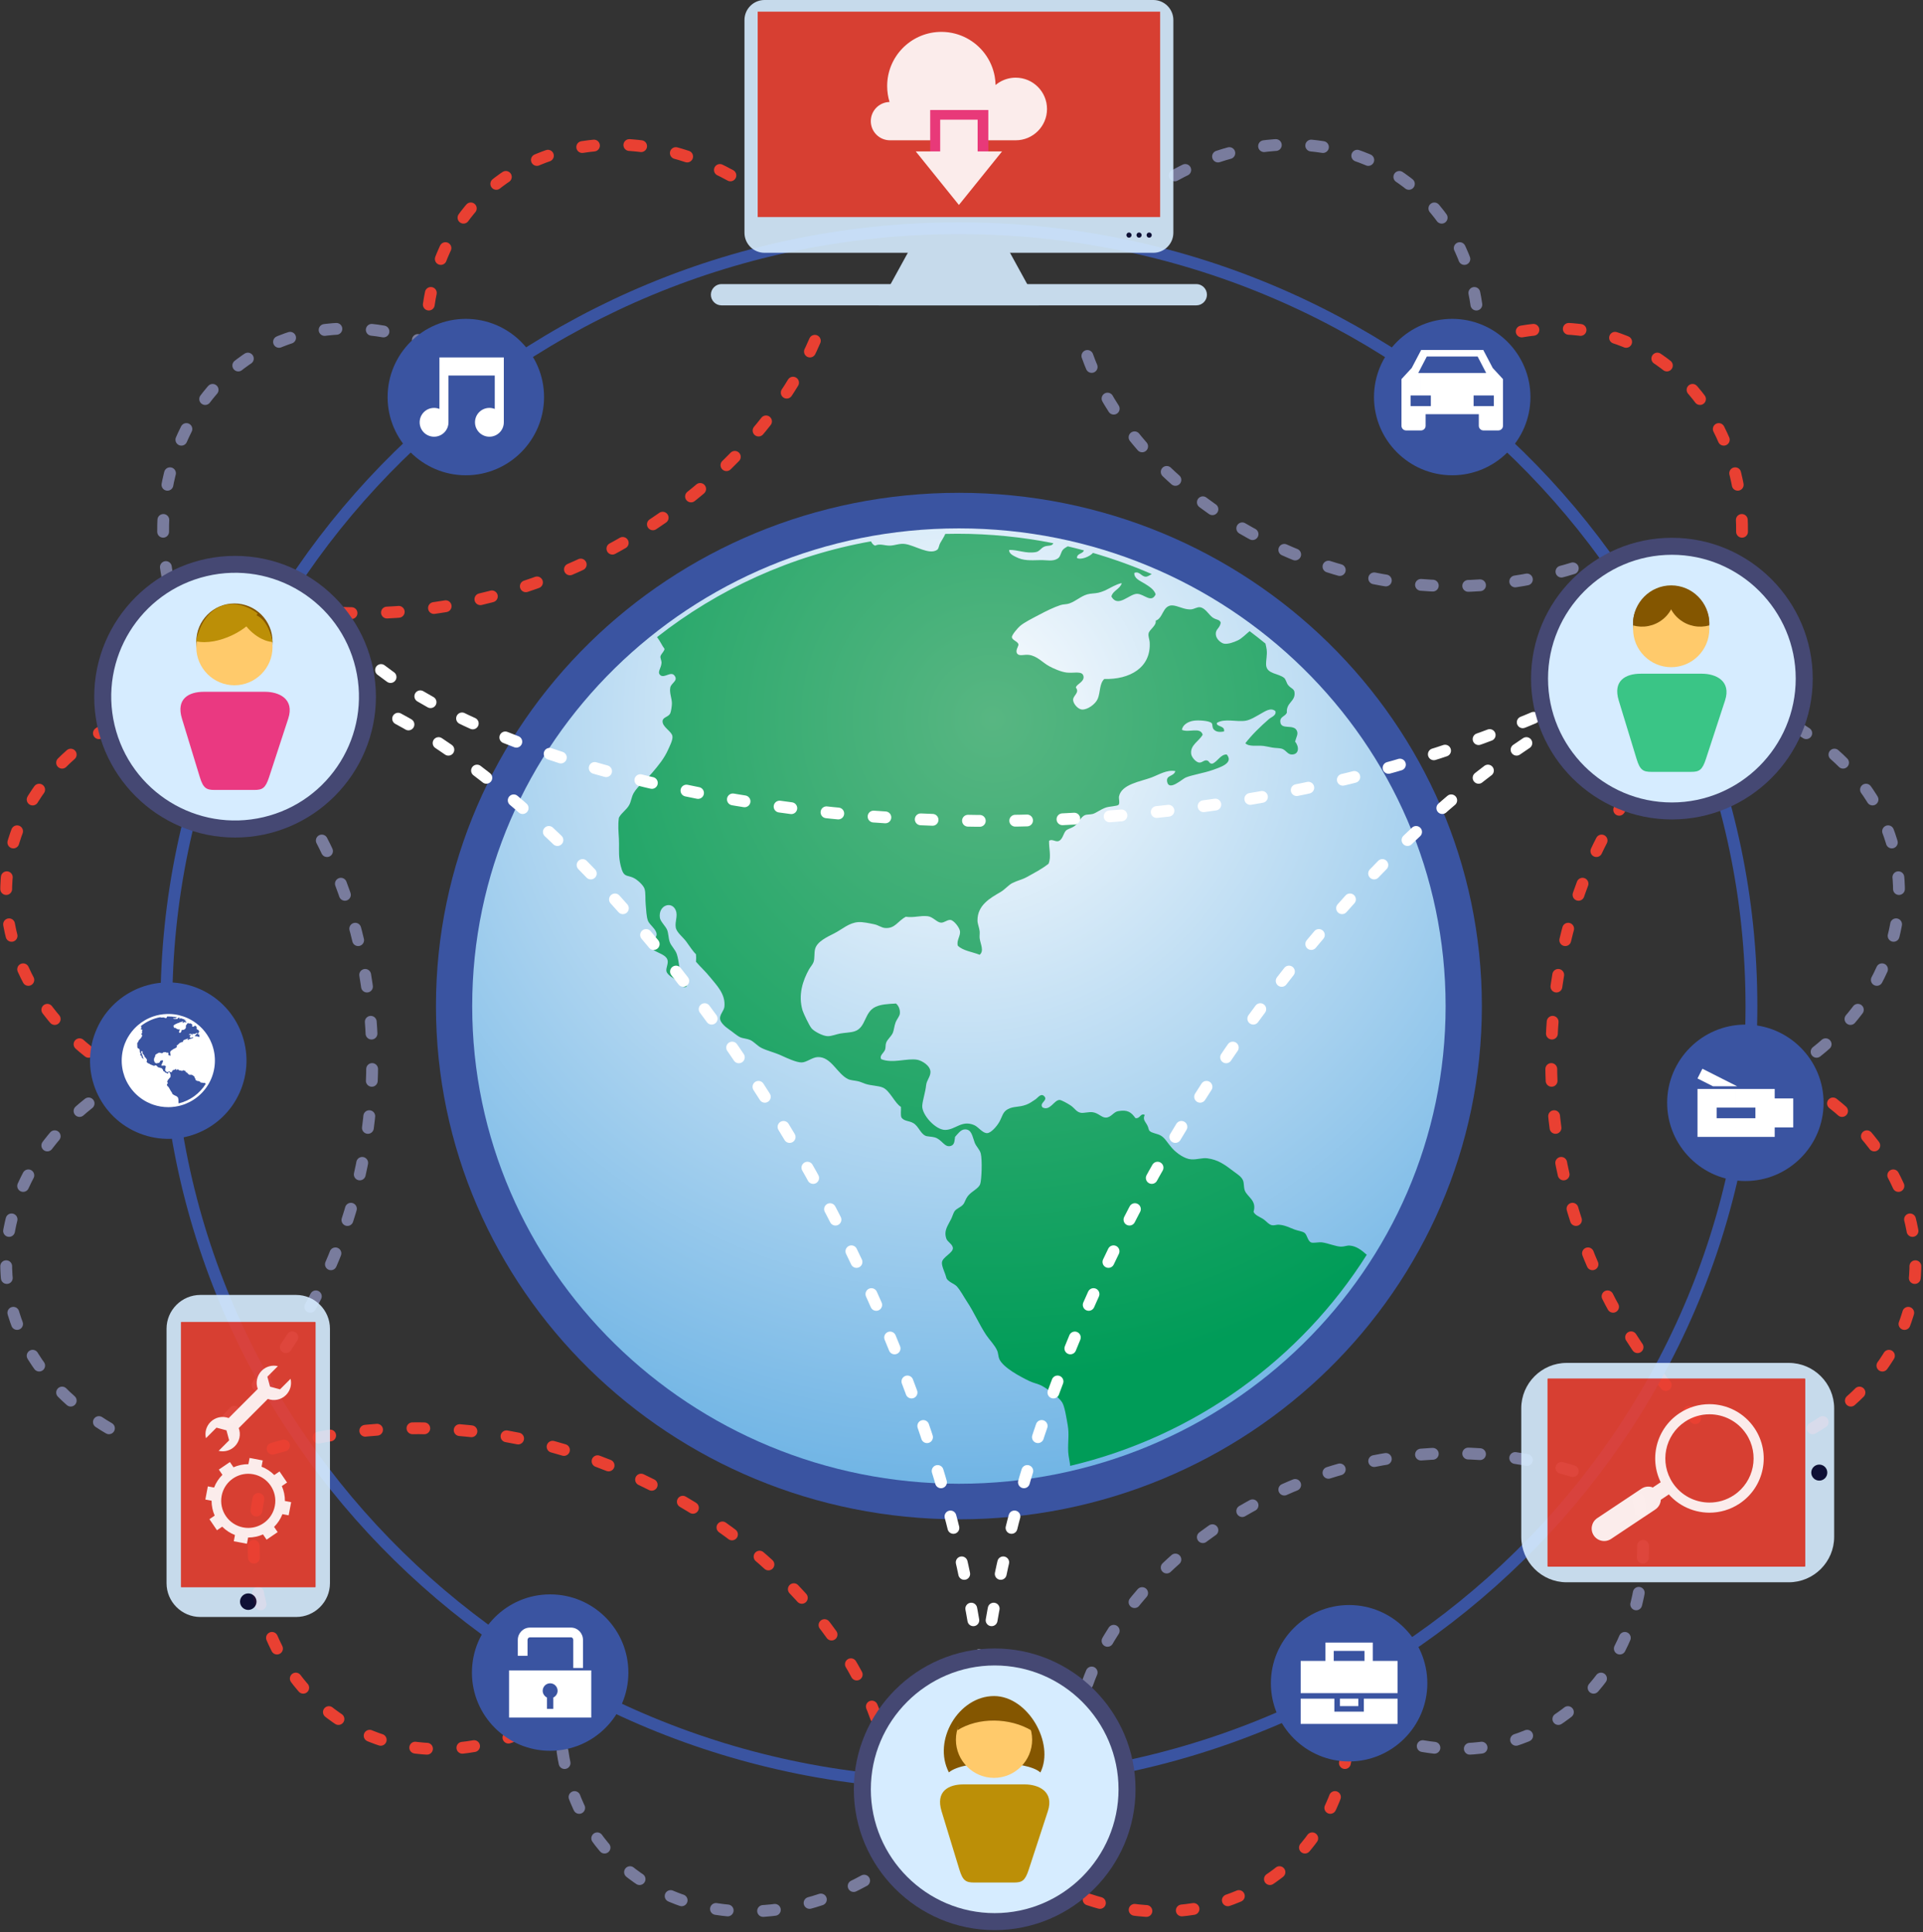 <svg xmlns="http://www.w3.org/2000/svg" width="625" height="628" viewBox="0 0 625 628" fill="none"><rect x="0" y="0" width="625" height="628" fill="#333333" stroke="none"/><path d="M582.904 350.285C632.137 376.505 639.118 439.56 583.283 467.468" stroke="#E94032" stroke-width="3.84" stroke-miterlimit="22.926" stroke-linecap="round" stroke-linejoin="round" stroke-dasharray="3.84 11.52"></path><path d="M532.504 487.217C542.951 542.01 498.21 586.988 441.459 560.992" stroke="#797C9D" stroke-width="3.84" stroke-miterlimit="22.926" stroke-linecap="round" stroke-linejoin="round" stroke-dasharray="3.84 11.52"></path><path d="M339.752 611.305C388.681 638.09 445.233 609.342 437.943 547.348" stroke="#E94032" stroke-width="3.84" stroke-miterlimit="22.926" stroke-linecap="round" stroke-linejoin="round" stroke-dasharray="3.84 11.52"></path><path d="M83.987 487.217C73.54 542.01 118.282 586.988 175.033 560.992" stroke="#E94032" stroke-width="3.84" stroke-miterlimit="22.926" stroke-linecap="round" stroke-linejoin="round" stroke-dasharray="3.84 11.52"></path><path d="M41.638 350.285C-7.595 376.505 -14.576 439.56 41.259 467.468" stroke="#797C9D" stroke-width="3.84" stroke-miterlimit="22.926" stroke-linecap="round" stroke-linejoin="round" stroke-dasharray="3.84 11.52"></path><path d="M280.857 611.305C231.929 638.09 175.376 609.342 182.666 547.348" stroke="#797C9D" stroke-width="3.84" stroke-miterlimit="22.926" stroke-linecap="round" stroke-linejoin="round" stroke-dasharray="3.84 11.52"></path><path d="M537.993 248.053C496.731 291.62 484.694 392.781 550.986 460.985" stroke="#E94032" stroke-width="3.84" stroke-miterlimit="22.926" stroke-linecap="round" stroke-linejoin="round" stroke-dasharray="3.84 11.52"></path><path d="M284.735 558.306C264.165 500.708 177.768 443.112 85.201 471.91" stroke="#E94032" stroke-width="3.84" stroke-miterlimit="22.926" stroke-linecap="round" stroke-linejoin="round" stroke-dasharray="3.84 11.52"></path><path d="M353.414 547.229C369.782 501.399 438.527 455.569 512.182 478.484" stroke="#797C9D" stroke-width="3.84" stroke-miterlimit="22.926" stroke-linecap="round" stroke-linejoin="round" stroke-dasharray="3.84 11.52"></path><path d="M87.14 248.053C128.402 291.62 140.439 392.781 74.148 460.986" stroke="#797C9D" stroke-width="3.84" stroke-miterlimit="22.926" stroke-linecap="round" stroke-linejoin="round" stroke-dasharray="3.84 11.52"></path><path d="M264.834 110.771C240.923 166.452 157.084 219.557 67.461 191.674" stroke="#E94032" stroke-width="3.84" stroke-miterlimit="22.926" stroke-linecap="round" stroke-linejoin="round" stroke-dasharray="3.84 11.52"></path><path d="M353.414 115.697C369.782 161.528 438.527 207.357 512.182 184.442" stroke="#797C9D" stroke-width="3.84" stroke-miterlimit="22.926" stroke-linecap="round" stroke-linejoin="round" stroke-dasharray="3.84 11.52"></path><path d="M54.54 188.112C44.093 133.319 88.835 88.343 145.586 114.337" stroke="#797C9D" stroke-width="3.84" stroke-miterlimit="22.926" stroke-linecap="round" stroke-linejoin="round" stroke-dasharray="3.84 11.52"></path><path d="M41.638 350.286C-7.595 324.066 -14.576 261.01 41.259 233.102" stroke="#E94032" stroke-width="3.84" stroke-miterlimit="22.926" stroke-linecap="round" stroke-linejoin="round" stroke-dasharray="3.84 11.52"></path><path d="M237.389 57.011C188.46 30.226 131.908 58.975 139.197 120.969" stroke="#E94032" stroke-width="3.84" stroke-miterlimit="22.926" stroke-linecap="round" stroke-linejoin="round" stroke-dasharray="3.84 11.52"></path><path d="M564.668 188.112C575.115 133.319 530.374 88.343 473.623 114.337" stroke="#E94032" stroke-width="3.84" stroke-miterlimit="22.926" stroke-linecap="round" stroke-linejoin="round" stroke-dasharray="3.84 11.52"></path><path d="M577.57 350.286C626.803 324.066 633.784 261.01 577.948 233.102" stroke="#797C9D" stroke-width="3.84" stroke-miterlimit="22.926" stroke-linecap="round" stroke-linejoin="round" stroke-dasharray="3.84 11.52"></path><path d="M381.818 57.011C430.747 30.226 487.299 58.975 480.009 120.969" stroke="#797C9D" stroke-width="3.84" stroke-miterlimit="22.926" stroke-linecap="round" stroke-linejoin="round" stroke-dasharray="3.84 11.52"></path><path d="M311.659 579.857C453.917 579.857 569.24 466.66 569.24 327.023C569.24 187.387 453.917 74.189 311.659 74.189C169.401 74.189 54.078 187.387 54.078 327.023C54.078 466.66 169.401 579.857 311.659 579.857Z" stroke="#3A54A1" stroke-width="3.84" stroke-miterlimit="22.926"></path><path d="M311.658 493.857C405.529 493.857 481.625 419.163 481.625 327.023C481.625 234.884 405.529 160.189 311.658 160.189C217.788 160.189 141.691 234.884 141.691 327.023C141.691 419.163 217.788 493.857 311.658 493.857Z" fill="#3A54A1"></path><path d="M311.658 482.296C399.022 482.296 469.845 412.778 469.845 327.024C469.845 241.27 399.022 171.752 311.658 171.752C224.293 171.752 153.471 241.27 153.471 327.024C153.471 412.778 224.293 482.296 311.658 482.296Z" fill="url(#paint0_radial_640_502)"></path><path d="M283.072 175.963C283.401 176.498 283.67 177.126 284.458 177.354C286.004 176.575 287.548 177.411 289.261 177.354C290.914 177.307 292.404 176.552 294.226 176.836C297.464 177.332 301.983 180.437 304.533 178.755C305.173 178.325 305.025 177.596 305.602 176.486C306.066 175.607 306.783 174.63 307.23 173.547C308.512 173.512 309.806 173.494 311.088 173.494C321.784 173.494 332.238 174.556 342.341 176.57C341.914 177.665 340.518 177.178 339.355 177.707C338.258 178.208 337.856 179.23 336.697 179.451C333.459 180.046 330.788 178.655 327.989 178.755C327.858 179.943 329.366 180.636 330.119 181.012C332.658 182.322 334.715 182.136 338.284 182.061C340.128 182.022 342.226 182.597 343.802 181.537C344.798 180.863 344.742 179.395 345.577 178.577C345.93 178.231 346.452 177.891 347.037 177.586C348.796 177.996 350.535 178.438 352.274 178.899C351.976 180.076 350.045 179.794 350.023 181.363C351.252 182.094 354.135 180.965 355.241 179.729C355.668 179.853 356.097 179.976 356.534 180.104C359.046 180.852 361.528 181.66 363.984 182.533C367.49 183.769 370.942 185.125 374.327 186.599C373.677 186.979 372.979 187.456 372.411 187.456C370.942 187.446 370.319 185.52 368.671 186.232C368.533 188.099 370.68 188.853 372.049 189.714C373.529 190.647 375.079 191.574 375.603 193.194C374.162 196.202 371.856 193.039 369.567 193.026C367.045 193.006 363.362 197.722 361.213 193.897C361.742 191.866 364.03 191.552 364.59 189.543C364.095 189.625 363.624 189.78 363.148 189.967C362.311 190.297 361.473 190.74 360.608 191.193C359.484 191.792 358.293 192.385 356.945 192.679C355.717 192.943 354.499 192.877 353.39 193.195C351.262 193.808 349.791 195.346 347.532 196.163C346.659 196.479 345.608 196.378 344.693 196.68C342.545 197.38 339.979 198.642 337.764 199.821C335.506 201.016 332.95 202.278 331.542 203.47C330.788 204.116 328.808 206.397 328.884 207.122C328.966 208.159 330.967 208.502 331.013 209.56C330.967 210.203 329.86 211.594 330.659 212.522C331.384 213.372 332.847 212.684 334.388 212.872C337.106 213.201 338.873 215.396 340.964 216.529C342.529 217.377 344.871 218.394 346.646 218.612C349.095 218.916 351.819 217.922 352.154 219.837C352.48 221.676 349.859 222.334 349.671 223.492C350.991 225.191 348.768 226.005 348.776 227.496C348.788 228.703 350.302 230.515 351.622 230.628C353.411 230.775 356.041 228.899 356.778 227.145C357.659 225.059 357.288 222.226 358.905 220.703C367.184 220.927 374.199 217.019 373.657 208.694C373.601 207.873 373.129 206.814 373.305 205.911C373.564 204.563 375.927 203.431 375.611 201.732C376.505 201.46 377.035 200.756 377.498 199.96C378.179 198.772 378.708 197.416 379.965 196.968C380.066 196.931 380.13 196.876 380.233 196.86C380.95 196.699 381.701 196.835 382.503 197.071C383.936 197.481 385.462 198.188 387.152 198.075C388.018 198.019 389.134 197.267 389.998 197.383C391.739 197.62 392.779 199.718 394.084 200.691C395.237 201.553 396.464 201.282 396.752 202.429C396.408 204.365 395.042 204.438 395.152 206.208C395.152 206.228 395.152 206.24 395.152 206.258C395.283 207.853 396.976 209.065 397.81 209.221C399.115 209.459 400.967 208.78 402.258 208.178C403.653 207.529 404.926 206.132 406.148 205.155C407.885 206.471 409.607 207.811 411.29 209.19C411.487 209.966 411.614 210.661 411.681 211.129C411.921 213.016 411.421 214.454 411.504 216.188C411.728 219.124 415.502 218.82 417.363 220.359C417.922 220.826 418.135 222.018 418.61 222.626C419.511 223.802 420.601 223.802 420.74 225.061C421.075 228.065 417.958 228.318 418.246 231.674C417.614 232.977 415.987 232.9 416.118 234.636C416.322 237.382 420.35 235.272 421.446 237.423C422.042 238.572 421.354 239.43 420.915 241.07C422.294 242.684 422.283 245.245 419.856 245.251C418.377 245.251 417.967 243.697 416.469 243.335C415.643 243.129 414.508 243.175 413.449 242.988C412.553 242.827 411.475 242.568 410.621 242.462C408.415 242.211 406.045 242.836 404.751 241.597C406.863 238.847 409.673 236.131 412.387 233.762C413.197 233.055 414.938 232.571 414.518 231.153C413.01 229.856 411.153 231.233 409.726 232.021C408.232 232.848 406.434 234.04 404.751 234.286C401.812 234.717 397.915 233.444 395.505 234.981C395.18 236.295 398.251 235.784 397.822 237.766C396.641 237.957 395.533 238.048 394.622 237.239C393.796 236.515 394.269 235.421 393.738 234.981C392.829 234.239 389.397 234.037 387.872 234.286C386.01 234.584 384.352 235.68 384.14 237.239C386.383 238.272 390.075 236.181 390.893 238.809C389.666 240.98 386.772 242.17 387.153 245.076C387.312 246.201 388.671 247.696 389.646 247.862C390.634 248.028 391.18 247.069 392.14 247.16C393.134 247.257 392.903 248.383 394.084 248.21C395.805 247.495 396.745 245.145 398.707 245.252C401.062 248.045 396.585 249.411 394.084 250.3C391.245 251.31 387.544 251.848 385.377 252.736C384.241 253.205 379.944 257.279 379.34 254.127C378.905 251.861 381.471 252.516 382.002 250.65C379.258 250.123 376.689 251.804 374.199 252.742C370.614 254.064 364.563 254.902 363.705 258.833C363.537 259.624 364.058 261.094 363.53 261.618C363.101 262.039 360.553 262.115 359.445 262.488C357.733 263.06 356.237 264.293 355.175 264.572C354.377 264.786 353.195 264.726 352.692 264.926C351.28 265.463 350.758 267.333 349.129 268.578C348.469 269.085 346.999 269.455 346.47 269.968C345.549 270.865 345.427 273.112 343.811 273.453C342.78 273.541 341.942 272.69 340.963 273.277C340.842 275.493 341.765 278.517 340.787 280.756C338.683 282.436 336.367 283.628 333.682 285.117C332.193 285.933 330.866 286.142 329.059 287.023C327.786 287.648 326.62 289.138 325.151 289.986C321.758 291.946 317.664 294.259 317.693 299.212C317.693 300.285 318.258 301.441 318.399 302.697C318.484 303.433 318.318 304.152 318.399 304.961C318.613 306.775 319.954 309.096 318.399 310.351C316.008 309.393 312.969 309.064 311.296 307.394C310.827 305.676 312.212 304.259 312.01 302.698C311.831 301.442 310.028 299.2 308.985 299.041C307.899 298.871 306.901 299.998 305.787 299.908C304.459 299.805 303.23 298.013 301.516 297.817C299.024 297.533 297.174 298.377 294.412 297.998C291.734 299.399 290.952 301.891 287.67 301.65C286.504 301.568 285.457 300.701 284.116 300.432C282.667 300.135 280.46 299.633 278.963 299.737C275.931 299.935 273.746 302.067 271.149 303.389C268.854 304.563 265.599 306.013 264.929 308.438C264.554 309.748 264.863 311.585 264.389 312.79C264.081 313.588 263.395 314.296 262.965 315.053C260.975 318.615 259.319 323.329 260.845 328.459C261.068 329.221 263.04 333.508 263.858 334.376C264.769 335.34 267.467 336.782 269.001 336.81C270.305 336.838 271.829 336.167 273.096 335.945C274.555 335.685 276.389 335.666 277.717 335.247C281.559 334.044 280.796 328.959 284.637 327.244C286.32 326.495 288.264 326.343 291.212 326.197C292.154 326.969 292.599 328.324 292.459 329.503C292.357 330.395 291.5 331.194 291.037 332.462C290.634 333.574 290.552 334.877 290.162 335.775C289.622 336.943 288.444 337.801 288.023 338.907C287.745 339.625 287.893 340.514 287.67 341.167C287.26 342.313 285.698 343.125 286.423 344.299C290.227 345.78 294.83 343.878 298.151 344.482C299.547 344.729 302.439 346.367 302.412 348.484C302.391 350.068 301.165 351.1 300.99 352.835C300.775 355.012 299.845 357.683 299.741 359.444C299.585 362.34 304.067 367.321 307.211 367.283C310.578 367.237 312.561 363.985 316.624 365.718C317.974 366.288 319.405 368.433 320.882 368.323C322.12 368.242 323.982 366.129 324.798 364.67C325.804 362.892 325.868 361.391 327.647 360.496C329.543 359.527 331.07 359.994 333.506 359.1C334.594 358.706 335.542 358.022 336.53 357.36C337.383 356.779 338.297 355.259 339.364 356.31C340.788 357.703 337.636 358.482 338.834 359.971C341.298 361.247 342.555 357.588 344.351 357.535C344.908 357.52 346.883 358.62 347.893 359.278C349.28 360.168 349.757 361.423 351.262 361.709C352.237 361.902 353.809 361.347 355.176 361.536C356.992 361.792 358.069 363.315 359.446 363.275C361.12 363.232 361.921 361.447 363.362 361.19C366.486 360.621 367.66 361.531 369.036 363.448C370.59 363.709 370.644 361.697 372.058 362.407C371.277 363.929 372.328 364.625 372.943 365.891C373.342 366.704 373.284 367.278 373.658 367.632C374.503 368.418 376.143 368.418 377.386 369.192C378.702 370.005 379.435 371.505 380.941 373.202C382.487 374.931 385.09 376.724 387.154 376.852C389.109 376.971 390.7 376.312 392.318 376.5C395.989 376.946 398.268 378.746 400.846 380.688C402.28 381.768 403.58 382.521 404.038 383.812C404.361 384.719 404.205 385.934 404.566 386.947C405.357 389.116 408.585 390.164 407.412 393.913C407.953 395.01 409.151 395.403 410.435 396.18C411.468 396.792 412.333 398.086 413.45 398.265C414.175 398.38 414.967 398.047 415.586 398.086C417.605 398.224 418.982 398.99 420.741 399.656C421.818 400.061 423.215 400.227 423.941 400.704C424.842 401.301 424.955 403.304 426.072 403.835C426.796 404.181 428.414 403.703 429.633 403.835C431.529 404.05 434.116 405.201 435.846 405.228C436.889 405.248 437.753 404.811 438.686 404.878C440.84 405.041 442.544 406.376 444.21 407.871C422.808 441.743 388.372 466.879 347.828 476.481C347.691 474.954 347.253 473.419 347.181 471.899C347.039 468.59 347.552 466.251 347.013 463.195C346.594 460.88 346.084 457.338 345.237 455.884C344.277 454.267 340.539 451.517 338.661 450.486C337.413 449.812 335.928 449.574 334.578 448.924C331.676 447.531 326.076 444.594 324.801 441.786C324.431 440.973 324.486 439.904 324.086 439.002C323.315 437.216 321.688 435.668 320.531 433.951C318.337 430.664 316.569 426.543 314.319 423.156C313.175 421.434 312.188 419.48 310.945 418.105C310.209 417.3 307.866 416.541 307.566 415.322C307.168 413.712 305.959 411.506 306.154 410.268C306.394 408.612 309.698 407.264 309.698 405.75C309.698 404.46 307.94 403.71 307.566 402.619C306.674 399.952 308.097 398.388 309.168 396.177C309.52 395.448 309.865 394.273 310.228 393.738C310.89 392.781 312.21 392.512 313.074 391.476C313.557 390.9 313.865 389.685 314.497 388.864C315.847 387.106 318.032 386.443 318.58 384.861C319.036 383.561 319.296 377.1 318.757 374.942C318.45 373.686 317.26 372.643 316.802 371.457C316.006 369.359 315.82 367.06 313.608 367.109C312.24 367.13 311.28 368.61 310.407 369.542C310.202 370.779 310.312 372.121 308.99 372.499C306.965 373.085 306.192 370.417 303.83 369.72C302.9 369.439 301.403 369.456 300.815 369.194C299.095 368.439 298.536 365.972 296.734 365.011C295.217 364.22 293.916 364.494 292.995 363.274C292.612 362.429 292.92 360.918 292.818 359.79C290.874 358.679 289.226 354.514 286.96 353.528C285.462 352.876 283.155 352.936 281.276 352.31C280.392 352.018 279.702 351.64 278.784 351.441C277.637 351.193 276.469 351.178 275.593 350.744C272.068 349.032 270.17 343.49 265.815 343.608C263.963 343.656 262.17 345.358 260.491 345.35C258.815 345.338 256.005 344.037 253.902 343.083C251.736 342.093 249.316 341.55 247.514 340.645C246.061 339.915 245.057 338.587 243.782 338.032C242.806 337.604 241.387 337.537 240.593 337.167C239.45 336.64 238.268 335.514 236.856 334.552C235.513 333.639 234.064 332.251 234.013 331.075C233.952 329.709 235.292 328.55 235.438 327.245C235.897 323.095 232.774 320.118 230.819 317.668C229.359 315.846 227.656 314.307 226.202 312.617C226.279 311.504 226.279 311.303 226.202 310.183C225.098 309.129 224.17 307.576 222.996 306.003C221.944 304.581 219.89 303.071 219.631 301.483C219.293 299.525 220.381 297.804 219.631 295.911C218.358 292.763 213.901 294.182 214.471 298.343C214.631 299.494 216.281 301.037 216.784 302.172C217.291 303.342 217.196 304.786 217.674 306.184C218.128 307.517 219.509 308.677 219.987 310.19C220.732 312.568 220.712 315.137 221.398 316.628C222.012 317.949 224.262 319.206 222.998 320.805C221.32 321.147 220.671 319.502 219.633 318.541C219.04 318.012 216.93 316.997 216.613 315.754C216.337 314.734 217.269 313.356 216.967 312.099C216.346 309.643 211.297 309.578 211.269 307.054C211.269 305.467 213.391 305.279 213.409 303.74C213.424 302.067 211.065 300.639 210.564 299.221C210.102 297.912 210.022 295.832 209.856 294C209.687 292.273 209.903 290.278 209.496 288.946C209.132 287.749 207.299 286.106 206.122 285.466C204.563 284.617 203.332 284.969 202.564 283.723C201.91 282.641 201.468 280.372 201.329 279.199C201.065 277.108 201.271 274.82 201.151 272.586C201.029 270.349 200.802 268.202 201.151 265.797C202.027 264.112 203.626 263.285 204.526 261.62C205.151 260.457 205.237 259.022 205.947 257.792C207.243 255.513 210.082 253.413 211.986 251.171C214.043 248.761 215.933 246.443 217.144 243.683C217.577 242.703 218.73 240.536 218.553 239.334C218.325 237.661 215.1 236.281 215.353 234.285C215.527 233.053 217.311 233.067 217.85 231.852C218.126 231.222 218.371 229.465 218.377 228.715C218.413 227.036 217.512 225.288 217.85 223.494C218.143 221.959 220.464 221.344 219.269 219.664C218.087 217.998 215.956 220.56 214.65 219.489C213.451 218.495 214.887 217.303 215.004 215.486C215.047 214.761 214.572 213.93 214.65 213.395C214.759 212.615 216.302 211.303 215.893 210.785C215.25 209.986 214.553 208.38 213.547 207.096C233.359 191.529 257.104 180.588 283.072 175.963Z" fill="url(#paint1_radial_640_502)"></path><g opacity="0.9"><path fill-rule="evenodd" clip-rule="evenodd" d="M65.104 420.924H96.267C102.302 420.924 107.24 425.863 107.24 431.898V514.631C107.24 520.666 102.302 525.604 96.267 525.604H65.104C59.069 525.604 54.131 520.666 54.131 514.631V431.898C54.132 425.862 59.07 420.924 65.104 420.924Z" fill="#D6ECFF"></path><path fill-rule="evenodd" clip-rule="evenodd" d="M58.958 429.701H102.417C102.501 429.701 102.57 429.77 102.57 429.855V515.793C102.57 515.878 102.501 515.946 102.417 515.946H58.958C58.874 515.946 58.805 515.878 58.805 515.793V429.855C58.804 429.77 58.873 429.701 58.958 429.701Z" fill="#E94032"></path><path fill-rule="evenodd" clip-rule="evenodd" d="M80.687 523.307C82.164 523.307 83.369 522.102 83.369 520.624C83.369 519.146 82.163 517.941 80.687 517.941C79.209 517.941 78.004 519.146 78.004 520.624C78.003 522.102 79.209 523.307 80.687 523.307Z" fill="#0A0C35"></path></g><path opacity="0.9" d="M80.686 475.935H80.731L81.116 473.908L85.39 474.72L85.006 476.747C86.591 477.361 87.992 478.295 89.145 479.458L90.85 478.298L93.3 481.895L91.595 483.055C92.255 484.554 92.611 486.199 92.602 487.901L94.629 488.285L93.818 492.56L91.792 492.176C91.177 493.761 90.243 495.161 89.08 496.315L90.241 498.02L86.644 500.469L85.483 498.765C83.998 499.418 82.368 499.775 80.684 499.772V496.656C84.832 496.661 88.529 493.718 89.33 489.494C90.236 484.72 87.098 480.113 82.323 479.208C81.772 479.104 81.224 479.054 80.683 479.053V475.935H80.686ZM72.29 479.393L71.128 477.689L74.724 475.239L75.887 476.944C77.372 476.289 79.002 475.933 80.686 475.935L80.685 479.051C76.537 479.047 72.84 481.989 72.039 486.214C71.134 490.988 74.27 495.594 79.045 496.499C79.596 496.605 80.144 496.654 80.685 496.654V499.77H80.639L80.255 501.798L75.98 500.987L76.364 498.961C74.778 498.346 73.378 497.412 72.225 496.248L70.52 497.41L68.07 493.813L69.775 492.651C69.114 491.153 68.759 489.507 68.767 487.807L66.74 487.422L67.551 483.147L69.578 483.531C70.193 481.947 71.127 480.547 72.29 479.393Z" fill="white"></path><g opacity="0.9"><path fill-rule="evenodd" clip-rule="evenodd" d="M494.432 457.752V499.591C494.432 507.694 501.061 514.322 509.163 514.322H581.391C589.494 514.322 596.123 507.693 596.123 499.591V457.752C596.123 449.648 589.494 443.02 581.391 443.02H509.163C501.061 443.019 494.432 449.648 494.432 457.752Z" fill="#D6ECFF"></path><path fill-rule="evenodd" clip-rule="evenodd" d="M502.959 448.297V509.044C502.959 509.162 503.056 509.258 503.174 509.258H586.528C586.646 509.258 586.743 509.162 586.743 509.044V448.297C586.743 448.178 586.646 448.082 586.528 448.082H503.174C503.056 448.082 502.959 448.178 502.959 448.297Z" fill="#E94032"></path><path fill-rule="evenodd" clip-rule="evenodd" d="M588.684 478.671C588.684 480.111 589.85 481.278 591.29 481.278C592.73 481.278 593.896 480.111 593.896 478.671C593.896 477.232 592.729 476.066 591.29 476.066C589.851 476.066 588.684 477.231 588.684 478.671Z" fill="#0A0C35"></path></g><g opacity="0.9"><path d="M570.271 464.282C566.878 459.188 561.292 456.432 555.598 456.428V459.718C560.231 459.721 564.776 461.962 567.537 466.106C571.929 472.697 570.148 481.609 563.555 486.003C561.105 487.635 558.336 488.413 555.597 488.411V491.699C558.964 491.703 562.368 490.744 565.381 488.737C573.484 483.337 575.675 472.387 570.271 464.282ZM555.599 456.429C552.234 456.426 548.83 457.384 545.821 459.39C537.715 464.792 535.523 475.742 540.925 483.847C544.32 488.939 549.904 491.695 555.599 491.701V488.413C550.966 488.408 546.422 486.165 543.66 482.021C539.267 475.432 541.05 466.522 547.644 462.128C550.092 460.496 552.861 459.717 555.598 459.72V456.428L555.599 456.429Z" fill="white"></path><path d="M541.228 480.805L526.945 490.318L529.589 494.287L543.871 484.773L541.228 480.805Z" fill="white"></path><path d="M536.974 483.446L527.297 489.889L530.111 494.115L539.787 487.672L536.974 483.446Z" fill="white"></path><path d="M523.628 500.229C521.764 501.475 519.24 500.968 517.998 499.103C516.755 497.24 517.259 494.719 519.127 493.475L533.483 483.906C534.548 483.195 535.829 483.056 536.962 483.415L539.777 487.637C539.673 488.822 539.05 489.95 537.985 490.661L523.628 500.229Z" fill="white"></path><path d="M523.472 500.058C521.72 501.229 519.35 500.752 518.183 499C517.015 497.25 517.489 494.883 519.243 493.715L532.728 484.725C534.479 483.559 536.847 484.032 538.015 485.782C539.183 487.535 538.708 489.903 536.956 491.071L523.472 500.058Z" fill="white"></path></g><path opacity="0.9" fill-rule="evenodd" clip-rule="evenodd" d="M83.784 451.469L74.325 460.944C72.337 460.199 70.01 460.627 68.413 462.227C66.988 463.655 66.496 465.661 66.938 467.488L69.168 465.253L70.355 464.065L71.978 464.498L73.602 464.932L73.603 464.933L74.04 466.555L74.475 468.178L73.288 469.367L71.057 471.602C72.885 472.038 74.889 471.544 76.315 470.118C77.913 468.517 78.337 466.189 77.589 464.203L87.047 454.727C89.035 455.471 91.362 455.042 92.96 453.443C94.385 452.016 94.876 450.01 94.435 448.182L92.205 450.417L91.018 451.607L89.395 451.173L87.771 450.739V450.738L87.335 449.116L86.898 447.493L88.085 446.305L90.316 444.07C88.488 443.632 86.484 444.127 85.059 445.554C83.46 447.154 83.036 449.482 83.784 451.469Z" fill="white"></path><g opacity="0.9"><path fill-rule="evenodd" clip-rule="evenodd" d="M298.243 76.363H325.075L337.652 99.262H285.666L298.243 76.363Z" fill="#D6ECFF"></path><path fill-rule="evenodd" clip-rule="evenodd" d="M248.466 0H374.853C378.429 0 381.355 2.926 381.355 6.503V75.667C381.355 79.243 378.429 82.169 374.853 82.169H248.466C244.889 82.169 241.963 79.243 241.963 75.667V6.503C241.963 2.926 244.889 0 248.466 0Z" fill="#D6ECFF"></path><path d="M377.061 3.793H246.258V70.557H377.061V3.793Z" fill="#E94032"></path><path fill-rule="evenodd" clip-rule="evenodd" d="M373.498 77.266C373.961 77.266 374.339 76.886 374.339 76.421C374.339 75.956 373.961 75.576 373.498 75.576C373.036 75.576 372.658 75.955 372.658 76.421C372.658 76.887 373.036 77.266 373.498 77.266Z" fill="#0A0C35"></path><path fill-rule="evenodd" clip-rule="evenodd" d="M370.217 77.266C370.68 77.266 371.057 76.886 371.057 76.421C371.057 75.956 370.68 75.576 370.217 75.576C369.755 75.576 369.377 75.955 369.377 76.421C369.377 76.887 369.755 77.266 370.217 77.266Z" fill="#0A0C35"></path><path fill-rule="evenodd" clip-rule="evenodd" d="M366.938 77.266C367.401 77.266 367.778 76.886 367.778 76.421C367.778 75.956 367.401 75.576 366.938 75.576C366.475 75.576 366.098 75.955 366.098 76.421C366.099 76.887 366.476 77.266 366.938 77.266Z" fill="#0A0C35"></path><path fill-rule="evenodd" clip-rule="evenodd" d="M234.508 92.342H388.811C390.714 92.342 392.271 93.899 392.271 95.803C392.271 97.706 390.714 99.263 388.811 99.263H234.508C232.605 99.263 231.047 97.706 231.047 95.803C231.047 93.899 232.604 92.342 234.508 92.342Z" fill="#D6ECFF"></path></g><g opacity="0.9"><path d="M330.115 25.248C329.629 25.248 329.151 25.282 328.684 25.348C326.754 25.62 324.998 26.433 323.574 27.63C323.554 26.69 323.462 25.769 323.301 24.872C323.184 24.211 323.027 23.566 322.837 22.933C321.278 17.702 317.354 13.494 312.305 11.542C311.724 11.318 311.129 11.121 310.521 10.959C309.067 10.571 307.541 10.359 305.961 10.359C305.717 10.359 305.475 10.368 305.231 10.378C295.838 10.76 288.34 18.493 288.34 27.98C288.34 29.781 288.612 31.517 289.113 33.152C285.737 33.228 283.023 35.982 283.023 39.374C283.023 42.814 285.811 45.602 289.252 45.602H305.961H306.72H330.115C335.736 45.602 340.293 41.045 340.293 35.425C340.293 29.804 335.736 25.248 330.115 25.248Z" fill="white"></path><path d="M321.216 35.76H302.322V51.008H321.216V35.76Z" fill="#EA3981"></path><path fill-rule="evenodd" clip-rule="evenodd" d="M305.574 38.908H317.742V49.218H325.685L311.658 66.624L297.631 49.218H305.574V38.908Z" fill="white"></path></g><path fill-rule="evenodd" clip-rule="evenodd" d="M471.99 154.493C485.992 154.493 497.414 143.072 497.414 129.07C497.414 115.066 485.992 103.646 471.99 103.646C457.986 103.646 446.566 115.066 446.566 129.07C446.566 143.072 457.986 154.493 471.99 154.493Z" fill="#3A54A1"></path><path d="M488.489 123.235L485.159 119.622L482.231 114.043V119.708L483.023 121.236H482.231V128.543H485.522V132.004H482.231V139.913H486.977C487.813 139.913 488.489 139.236 488.489 138.402V134.631V123.235ZM482.231 114.043L482.08 113.754H471.991V115.89H480.252L482.231 119.708V114.043ZM471.991 134.632H480.633V138.403C480.633 139.237 481.311 139.914 482.144 139.914H482.232V132.005H478.941V128.544H482.232V121.237H471.992L471.991 134.632ZM471.991 113.754H461.898L461.749 114.039V119.71L463.728 115.89H471.991V113.754ZM461.749 139.913H461.837C462.671 139.913 463.347 139.236 463.347 138.402V134.631H471.992V121.236H461.75V128.543H465.042V132.004H461.75L461.749 139.913ZM461.749 114.039L458.82 119.622L455.492 123.235V133.829V134.632V138.403C455.492 139.237 456.168 139.914 457.002 139.914H461.749V132.005H458.457V128.544H461.749V121.237H460.958L461.749 119.711V114.039Z" fill="white"></path><path fill-rule="evenodd" clip-rule="evenodd" d="M438.476 572.567C452.48 572.567 463.901 561.146 463.901 547.143C463.901 533.14 452.48 521.719 438.476 521.719C424.474 521.719 413.053 533.14 413.053 547.143C413.053 561.146 424.474 572.567 438.476 572.567Z" fill="#3A54A1"></path><path d="M443.265 556.373H433.687V552.156H422.732V560.357H454.22V552.156H443.265V556.373Z" fill="white"></path><path d="M441.469 552.156H435.482V554.578H441.469V552.156Z" fill="white"></path><path d="M446.169 533.928H438.477V536.622H443.475V539.884H438.477V550.361H443.266H454.221V539.884H446.169V533.928ZM438.477 533.928H430.786V539.884H422.734V550.361H433.688H438.477V539.884H433.479V536.622H438.477V533.928Z" fill="white"></path><path d="M178.807 569.102C192.848 569.102 204.231 557.719 204.231 543.678C204.231 529.637 192.848 518.254 178.807 518.254C164.766 518.254 153.383 529.637 153.383 543.678C153.383 557.719 164.766 569.102 178.807 569.102Z" fill="#3A54A1"></path><path d="M189.48 542.177V533.078C189.48 530.877 187.77 529.053 185.569 529.053H172.238C170.037 529.053 168.291 530.877 168.291 533.078V538.224H171.454V533.078C171.454 532.621 171.781 532.215 172.238 532.215H185.569C186.026 532.215 186.318 532.621 186.318 533.078V542.177H189.48Z" fill="white"></path><path d="M186.317 542.969H178.805V547.161C180.152 547.161 181.229 548.253 181.229 549.599C181.229 550.566 180.625 551.4 179.834 551.793V555.461H178.806V558.308H192.168V542.969H189.479H186.317ZM178.805 542.969H165.445V558.308H178.806V555.461H177.779V551.793C176.988 551.399 176.383 550.566 176.383 549.599C176.383 548.253 177.459 547.161 178.805 547.161V542.969Z" fill="white"></path><path d="M78.369 354C83.471 340.919 77.004 326.179 63.923 321.076C50.842 315.974 36.102 322.441 30.999 335.522C25.896 348.603 32.364 363.344 45.445 368.446C58.526 373.549 73.266 367.081 78.369 354Z" fill="#3A54A1"></path><path d="M55.752 359.847C56.543 359.792 57.318 359.677 58.069 359.505C58.576 359.391 59.073 359.251 59.557 359.087C59.791 359.007 60.023 358.922 60.253 358.832C60.711 358.65 61.159 358.448 61.595 358.226C61.812 358.115 62.027 357.997 62.238 357.875C63.19 357.329 64.076 356.681 64.883 355.948C65.064 355.785 65.238 355.617 65.409 355.446C65.58 355.274 65.748 355.099 65.911 354.921C66.155 354.651 66.39 354.374 66.614 354.088C66.97 353.635 67.3 353.161 67.602 352.669C67.682 352.539 67.761 352.408 67.837 352.276C67.96 352.064 68.076 351.85 68.187 351.632C68.244 351.524 68.298 351.413 68.352 351.303C68.457 351.083 68.559 350.859 68.655 350.632C68.751 350.405 68.842 350.177 68.926 349.944C69.096 349.48 69.244 349.006 69.367 348.521C69.43 348.28 69.487 348.036 69.537 347.789C69.588 347.542 69.632 347.293 69.671 347.043C69.708 346.792 69.74 346.539 69.768 346.285C69.819 345.775 69.845 345.259 69.845 344.736C69.845 344.214 69.819 343.697 69.768 343.187C69.741 342.933 69.709 342.679 69.671 342.429C69.632 342.178 69.588 341.929 69.537 341.683C69.487 341.437 69.43 341.193 69.367 340.951C69.244 340.468 69.095 339.992 68.926 339.529C68.884 339.413 68.841 339.298 68.795 339.182C68.659 338.838 68.512 338.5 68.352 338.169C68.299 338.06 68.244 337.949 68.188 337.841C68.077 337.623 67.959 337.408 67.838 337.197C67.475 336.562 67.064 335.957 66.614 335.384C66.389 335.099 66.154 334.82 65.911 334.551C65.747 334.371 65.58 334.197 65.409 334.026C65.238 333.854 65.062 333.687 64.883 333.524C64.536 333.209 64.174 332.909 63.798 332.627C63.302 332.253 62.78 331.908 62.239 331.597C62.028 331.475 61.813 331.359 61.596 331.247C61.496 331.196 61.397 331.146 61.295 331.099C61.176 331.041 61.055 330.984 60.933 330.928C60.881 330.906 60.83 330.884 60.78 330.861C60.606 330.785 60.431 330.711 60.255 330.641C60.252 330.64 60.249 330.639 60.247 330.638C60.058 330.564 59.867 330.494 59.675 330.427C59.636 330.413 59.598 330.4 59.558 330.386C59.11 330.235 58.653 330.104 58.186 329.993C58.041 329.959 57.894 329.927 57.748 329.896C57.642 329.875 57.535 329.854 57.428 329.835C56.88 329.735 56.321 329.666 55.754 329.627V330.439C56.368 330.484 56.973 330.568 57.565 330.687C57.525 330.79 57.397 330.744 57.291 330.793C57.19 330.84 57.154 330.936 57.048 330.956C56.751 331.012 56.507 330.882 56.25 330.892C56.238 331.002 56.376 331.067 56.445 331.102C56.677 331.224 56.866 331.206 57.193 331.2C57.362 331.196 57.554 331.25 57.698 331.151C57.79 331.088 57.784 330.951 57.861 330.875C57.893 330.843 57.941 330.812 57.995 330.783C58.156 330.821 58.315 330.862 58.474 330.905C58.447 331.014 58.27 330.988 58.268 331.134C58.38 331.202 58.644 331.097 58.746 330.982C58.785 330.994 58.824 331.005 58.864 331.017C59.094 331.087 59.322 331.162 59.547 331.244C59.868 331.359 60.185 331.486 60.494 331.624C60.434 331.659 60.37 331.704 60.319 331.704C60.184 331.703 60.127 331.523 59.976 331.59C59.963 331.764 60.16 331.834 60.286 331.914C60.421 332.002 60.563 332.088 60.611 332.239C60.479 332.519 60.267 332.224 60.057 332.223C59.826 332.221 59.49 332.662 59.292 332.304C59.341 332.115 59.551 332.085 59.602 331.898C59.557 331.906 59.513 331.92 59.47 331.937C59.393 331.968 59.317 332.009 59.238 332.052C59.134 332.108 59.025 332.162 58.902 332.191C58.789 332.215 58.677 332.209 58.576 332.239C58.382 332.297 58.247 332.439 58.04 332.515C57.96 332.544 57.863 332.536 57.78 332.564C57.584 332.629 57.348 332.747 57.145 332.857C56.938 332.968 56.704 333.086 56.575 333.198C56.507 333.258 56.325 333.47 56.332 333.539C56.34 333.636 56.522 333.668 56.527 333.767C56.522 333.827 56.42 333.956 56.495 334.043C56.561 334.122 56.695 334.058 56.837 334.075C57.085 334.105 57.247 334.31 57.439 334.416C57.582 334.495 57.797 334.591 57.959 334.611C58.183 334.638 58.433 334.546 58.464 334.724C58.493 334.896 58.253 334.957 58.237 335.066C58.358 335.224 58.154 335.299 58.155 335.439C58.156 335.551 58.295 335.721 58.416 335.732C58.579 335.745 58.82 335.57 58.888 335.406C58.969 335.212 58.935 334.948 59.083 334.805C59.841 334.826 60.483 334.461 60.434 333.685C60.429 333.608 60.386 333.509 60.402 333.425C60.426 333.299 60.642 333.194 60.614 333.035C60.695 333.009 60.744 332.943 60.786 332.869C60.849 332.759 60.897 332.632 61.013 332.59C61.022 332.587 61.028 332.582 61.037 332.58C61.102 332.564 61.172 332.578 61.245 332.6C61.376 332.638 61.516 332.705 61.671 332.694C61.75 332.689 61.853 332.619 61.932 332.63C62.091 332.652 62.187 332.848 62.306 332.938C62.411 333.019 62.524 332.994 62.55 333.101C62.519 333.282 62.394 333.289 62.403 333.454C62.403 333.456 62.403 333.457 62.403 333.459C62.415 333.607 62.57 333.721 62.647 333.735C62.766 333.757 62.935 333.694 63.053 333.637C63.181 333.576 63.298 333.446 63.409 333.355C63.568 333.478 63.726 333.603 63.88 333.732C63.899 333.804 63.91 333.869 63.916 333.913C63.938 334.089 63.893 334.223 63.9 334.386C63.92 334.659 64.266 334.631 64.436 334.775C64.488 334.818 64.507 334.929 64.55 334.986C64.633 335.096 64.733 335.096 64.745 335.214C64.775 335.494 64.49 335.518 64.516 335.831C64.458 335.952 64.309 335.945 64.321 336.107C64.341 336.363 64.709 336.167 64.809 336.367C64.864 336.474 64.8 336.555 64.76 336.708C64.887 336.858 64.885 337.098 64.663 337.098C64.527 337.098 64.49 336.953 64.353 336.919C64.277 336.899 64.172 336.904 64.076 336.887C63.994 336.872 63.895 336.848 63.817 336.838C63.615 336.815 63.398 336.872 63.279 336.757C63.472 336.501 63.73 336.247 63.978 336.027C64.052 335.961 64.212 335.916 64.173 335.783C64.035 335.663 63.865 335.791 63.735 335.864C63.598 335.941 63.433 336.053 63.279 336.076C63.01 336.116 62.654 335.997 62.432 336.14C62.403 336.262 62.683 336.215 62.644 336.4C62.537 336.418 62.435 336.426 62.352 336.351C62.276 336.284 62.319 336.181 62.271 336.14C62.187 336.071 61.873 336.052 61.733 336.076C61.562 336.103 61.412 336.206 61.392 336.351C61.597 336.448 61.935 336.252 62.01 336.497C61.897 336.699 61.632 336.811 61.667 337.082C61.682 337.186 61.806 337.326 61.896 337.342C61.986 337.358 62.037 337.268 62.125 337.276C62.216 337.286 62.194 337.39 62.303 337.375C62.46 337.309 62.546 337.089 62.727 337.099C62.942 337.36 62.532 337.488 62.303 337.571C62.043 337.665 61.703 337.715 61.506 337.798C61.401 337.842 61.008 338.222 60.952 337.928C60.912 337.717 61.147 337.778 61.196 337.604C60.944 337.555 60.709 337.711 60.481 337.799C60.153 337.922 59.598 338.001 59.52 338.367C59.505 338.441 59.552 338.578 59.504 338.627C59.464 338.666 59.231 338.674 59.129 338.708C58.973 338.762 58.835 338.877 58.738 338.902C58.665 338.923 58.556 338.917 58.51 338.935C58.381 338.985 58.333 339.16 58.184 339.276C58.123 339.324 57.989 339.358 57.94 339.406C57.856 339.49 57.845 339.699 57.697 339.731C57.602 339.739 57.526 339.66 57.436 339.714C57.425 339.921 57.509 340.203 57.419 340.412C57.228 340.568 57.015 340.68 56.769 340.818C56.633 340.895 56.511 340.915 56.346 340.996C56.229 341.056 56.122 341.194 55.988 341.273C55.911 341.318 55.831 341.365 55.753 341.418V348.496C55.833 348.425 55.911 348.322 55.956 348.241C56.048 348.075 56.054 347.935 56.217 347.851C56.391 347.761 56.531 347.804 56.754 347.721C56.854 347.684 56.94 347.62 57.03 347.558C57.108 347.504 57.192 347.363 57.29 347.46C57.42 347.59 57.132 347.663 57.241 347.802C57.468 347.921 57.582 347.58 57.747 347.574C57.798 347.573 57.978 347.676 58.071 347.737C58.198 347.82 58.242 347.937 58.38 347.964C58.469 347.982 58.613 347.93 58.738 347.947C58.904 347.971 59.003 348.114 59.129 348.11C59.282 348.105 59.356 347.939 59.488 347.916C59.774 347.862 59.882 347.947 60.008 348.126C60.15 348.15 60.156 347.963 60.284 348.029C60.213 348.171 60.309 348.235 60.365 348.354C60.402 348.429 60.397 348.483 60.431 348.516C60.509 348.589 60.658 348.589 60.773 348.661C60.893 348.737 60.961 348.877 61.098 349.035C61.24 349.196 61.478 349.364 61.667 349.376C61.846 349.387 61.991 349.325 62.14 349.343C62.477 349.385 62.686 349.553 62.921 349.734C63.052 349.835 63.171 349.905 63.213 350.026C63.243 350.111 63.229 350.224 63.262 350.319C63.334 350.521 63.63 350.619 63.523 350.968C63.572 351.071 63.682 351.107 63.799 351.179C63.894 351.237 63.973 351.358 64.075 351.374C64.141 351.385 64.214 351.353 64.271 351.357C64.456 351.37 64.582 351.441 64.743 351.503C64.842 351.541 64.969 351.556 65.036 351.601C65.118 351.657 65.129 351.843 65.231 351.893C65.297 351.925 65.446 351.88 65.557 351.893C65.731 351.913 65.967 352.02 66.125 352.023C66.221 352.025 66.3 351.984 66.386 351.991C66.583 352.006 66.739 352.131 66.892 352.269C64.932 355.43 61.778 357.776 58.065 358.671C58.052 358.528 58.012 358.385 58.006 358.243C57.993 357.934 58.04 357.717 57.99 357.432C57.952 357.216 57.905 356.885 57.827 356.749C57.739 356.599 57.397 356.342 57.225 356.245C57.111 356.183 56.975 356.16 56.851 356.1C56.585 355.97 56.073 355.696 55.955 355.434C55.921 355.358 55.926 355.258 55.89 355.174C55.857 355.096 55.807 355.024 55.752 354.951V359.847ZM39.863 341.685C39.812 341.931 39.768 342.18 39.73 342.431C39.691 342.681 39.659 342.934 39.633 343.189C39.58 343.698 39.555 344.214 39.555 344.738C39.555 345.26 39.58 345.777 39.633 346.286C39.658 346.541 39.691 346.794 39.73 347.045C39.768 347.295 39.812 347.544 39.863 347.791C39.914 348.037 39.97 348.281 40.032 348.523C40.156 349.007 40.305 349.482 40.474 349.946C40.559 350.178 40.649 350.407 40.745 350.634C40.841 350.861 40.942 351.084 41.048 351.305C41.102 351.415 41.155 351.526 41.211 351.634C41.322 351.852 41.44 352.066 41.562 352.278C41.926 352.912 42.335 353.517 42.785 354.091C43.01 354.376 43.246 354.654 43.49 354.923C43.652 355.103 43.82 355.277 43.991 355.449C44.163 355.62 44.338 355.787 44.517 355.951C45.324 356.683 46.209 357.331 47.162 357.878C47.373 358 47.588 358.117 47.806 358.229C48.241 358.452 48.69 358.654 49.148 358.835C49.377 358.925 49.608 359.01 49.843 359.089C51.368 359.606 53.001 359.885 54.699 359.885C55.053 359.885 55.404 359.873 55.752 359.85V354.955C55.689 354.873 55.62 354.792 55.564 354.707C55.363 354.4 55.201 354.016 54.995 353.699C54.89 353.539 54.8 353.356 54.685 353.228C54.619 353.152 54.404 353.081 54.376 352.968C54.339 352.818 54.229 352.612 54.246 352.496C54.269 352.342 54.57 352.216 54.57 352.074C54.57 351.954 54.409 351.884 54.376 351.782C54.294 351.533 54.424 351.387 54.522 351.18C54.554 351.113 54.586 351.003 54.619 350.953C54.68 350.863 54.801 350.838 54.88 350.741C54.924 350.687 54.952 350.574 55.011 350.498C55.134 350.334 55.334 350.272 55.385 350.124C55.426 350.003 55.45 349.4 55.401 349.199C55.373 349.082 55.264 348.984 55.222 348.873C55.149 348.678 55.132 348.463 54.929 348.468C54.804 348.47 54.716 348.609 54.636 348.695C54.617 348.81 54.627 348.935 54.506 348.97C54.32 349.025 54.25 348.777 54.033 348.71C53.948 348.685 53.811 348.686 53.757 348.662C53.6 348.591 53.549 348.36 53.384 348.271C53.244 348.197 53.125 348.222 53.041 348.109C53.006 348.03 53.034 347.889 53.024 347.784C52.846 347.68 52.696 347.292 52.487 347.199C52.35 347.138 52.139 347.144 51.967 347.086C51.886 347.059 51.822 347.023 51.738 347.005C51.633 346.982 51.526 346.981 51.446 346.941C51.123 346.781 50.949 346.263 50.55 346.275C50.38 346.279 50.216 346.438 50.062 346.437C49.909 346.436 49.652 346.314 49.458 346.225C49.261 346.133 49.038 346.082 48.873 345.998C48.74 345.93 48.648 345.806 48.532 345.754C48.442 345.714 48.312 345.708 48.239 345.673C48.134 345.624 48.026 345.519 47.897 345.429C47.774 345.344 47.641 345.215 47.636 345.105C47.63 344.978 47.753 344.87 47.767 344.748C47.809 344.361 47.523 344.083 47.344 343.854C47.21 343.684 47.054 343.54 46.92 343.383C46.928 343.279 46.928 343.26 46.92 343.155C46.819 343.056 46.734 342.912 46.627 342.765C46.53 342.632 46.342 342.492 46.318 342.343C46.288 342.16 46.386 342 46.318 341.822C46.202 341.528 45.794 341.661 45.845 342.05C45.86 342.157 46.011 342.301 46.057 342.407C46.103 342.515 46.095 342.65 46.139 342.781C46.18 342.906 46.307 343.013 46.35 343.155C46.418 343.377 46.416 343.617 46.48 343.756C46.537 343.879 46.742 343.996 46.626 344.146C46.472 344.177 46.413 344.024 46.317 343.935C46.263 343.885 46.069 343.79 46.041 343.674C46.016 343.579 46.1 343.45 46.073 343.333C46.016 343.104 45.553 343.098 45.552 342.862C45.552 342.714 45.746 342.696 45.747 342.552C45.749 342.396 45.533 342.263 45.487 342.131C45.444 342.009 45.437 341.815 45.421 341.644C45.405 341.483 45.426 341.296 45.388 341.172C45.355 341.06 45.187 340.906 45.079 340.847C44.936 340.768 44.824 340.801 44.753 340.685C44.693 340.584 44.652 340.372 44.64 340.263C44.617 340.068 44.635 339.855 44.624 339.646C44.612 339.437 44.592 339.237 44.624 339.012C44.704 338.855 44.851 338.778 44.933 338.622C44.99 338.514 44.998 338.38 45.062 338.265C45.181 338.052 45.441 337.857 45.616 337.648C45.805 337.422 45.978 337.207 46.089 336.949C46.128 336.858 46.234 336.655 46.218 336.544C46.197 336.387 45.902 336.259 45.925 336.072C45.941 335.957 46.104 335.959 46.154 335.845C46.179 335.786 46.202 335.622 46.202 335.552C46.206 335.396 46.123 335.233 46.154 335.065C46.18 334.922 46.393 334.865 46.284 334.708C46.176 334.553 45.98 334.792 45.861 334.692C45.751 334.599 45.882 334.488 45.893 334.318C45.897 334.251 45.854 334.173 45.861 334.123C45.871 334.051 46.012 333.929 45.975 333.88C45.916 333.806 45.852 333.655 45.76 333.535C47.574 332.084 49.749 331.062 52.128 330.632C52.158 330.682 52.183 330.74 52.255 330.762C52.397 330.689 52.537 330.767 52.694 330.762C52.845 330.757 52.982 330.687 53.149 330.713C53.445 330.759 53.859 331.049 54.092 330.893C54.152 330.852 54.138 330.784 54.191 330.681C54.233 330.599 54.299 330.507 54.34 330.407C54.457 330.403 54.576 330.402 54.693 330.402C55.047 330.402 55.398 330.415 55.746 330.44V329.628C55.489 329.61 55.23 329.6 54.971 329.595C54.879 329.593 54.786 329.592 54.694 329.592C54.538 329.592 54.381 329.595 54.225 329.6C52.695 329.646 51.221 329.919 49.836 330.388C49.602 330.467 49.369 330.552 49.142 330.643C49.071 330.67 49 330.7 48.929 330.728C48.773 330.793 48.616 330.86 48.461 330.929C48.237 331.03 48.018 331.137 47.799 331.249C47.582 331.359 47.366 331.476 47.156 331.598C46.305 332.087 45.506 332.657 44.77 333.296C44.683 333.371 44.596 333.448 44.511 333.525C44.331 333.688 44.156 333.855 43.984 334.027C43.813 334.198 43.645 334.374 43.483 334.552C43.24 334.822 43.003 335.1 42.779 335.385C42.33 335.957 41.921 336.563 41.555 337.198C41.433 337.409 41.317 337.624 41.205 337.842C41.149 337.95 41.095 338.061 41.042 338.17C40.882 338.501 40.735 338.839 40.599 339.183C40.554 339.298 40.509 339.413 40.468 339.53C40.297 339.993 40.15 340.468 40.025 340.953C39.971 341.195 39.914 341.439 39.863 341.685ZM55.752 341.417V348.495C55.697 348.544 55.643 348.578 55.597 348.581C55.461 348.591 55.33 348.391 55.206 348.338C54.834 348.177 54.652 348.48 54.345 348.485C54.057 348.488 53.646 348.024 53.66 347.753C53.67 347.589 53.755 347.34 53.774 347.137C53.79 346.976 53.903 346.879 53.904 346.732C53.907 346.534 53.642 346.381 53.514 346.358C53.21 346.302 52.788 346.479 52.44 346.341C52.374 346.232 52.517 346.156 52.554 346.048C52.574 345.987 52.561 345.904 52.586 345.838C52.624 345.735 52.732 345.654 52.782 345.545C52.817 345.462 52.825 345.34 52.862 345.236C52.904 345.118 52.982 345.043 52.992 344.96C53.005 344.851 52.964 344.724 52.878 344.651C52.608 344.665 52.43 344.679 52.275 344.749C51.923 344.909 51.994 345.384 51.641 345.496C51.52 345.535 51.352 345.537 51.218 345.561C51.102 345.582 50.962 345.644 50.843 345.641C50.702 345.639 50.455 345.504 50.372 345.414C50.297 345.333 50.116 344.932 50.096 344.862C49.956 344.382 50.108 343.943 50.29 343.611C50.329 343.54 50.393 343.474 50.42 343.399C50.464 343.287 50.436 343.116 50.47 342.994C50.532 342.767 50.829 342.633 51.04 342.522C51.277 342.399 51.478 342.2 51.755 342.181C51.893 342.171 52.095 342.218 52.227 342.246C52.35 342.27 52.447 342.351 52.553 342.359C52.854 342.381 52.925 342.149 53.17 342.018C53.423 342.053 53.593 341.974 53.821 342.001C53.977 342.02 54.09 342.187 54.212 342.195C54.315 342.204 54.405 342.098 54.505 342.114C54.601 342.13 54.766 342.339 54.781 342.456C54.8 342.602 54.674 342.734 54.715 342.895C54.868 343.05 55.148 343.081 55.366 343.17C55.509 343.053 55.386 342.837 55.366 342.668C55.358 342.592 55.374 342.525 55.366 342.456C55.353 342.339 55.302 342.231 55.302 342.131C55.302 341.785 55.514 341.576 55.752 341.417Z" fill="white"></path><path fill-rule="evenodd" clip-rule="evenodd" d="M151.401 154.493C165.404 154.493 176.825 143.072 176.825 129.07C176.825 115.066 165.404 103.646 151.401 103.646C137.398 103.646 125.977 115.066 125.977 129.07C125.978 143.072 137.398 154.493 151.401 154.493Z" fill="#3A54A1"></path><path d="M141.078 141.954C143.664 141.954 145.761 139.857 145.761 137.27V137.267V122.072H160.804V132.922C160.267 132.707 159.679 132.587 159.064 132.587C156.477 132.587 154.38 134.684 154.38 137.27C154.38 139.858 156.477 141.955 159.064 141.955C161.651 141.955 163.748 139.858 163.748 137.271L163.747 137.268L163.748 137.267V122.073V116.186H160.805H145.762H142.82V122.073V132.923C142.282 132.708 141.694 132.588 141.079 132.588C138.492 132.588 136.395 134.685 136.395 137.271C136.394 139.857 138.49 141.954 141.078 141.954Z" fill="white"></path><path fill-rule="evenodd" clip-rule="evenodd" d="M567.268 383.896C581.271 383.896 592.692 372.476 592.692 358.473C592.692 344.47 581.271 333.049 567.268 333.049C553.265 333.049 541.844 344.47 541.844 358.473C541.844 372.476 553.265 383.896 567.268 383.896Z" fill="#3A54A1"></path><path d="M551.707 350.556L556.734 353.096H564.588L553.305 347.395L551.707 350.556Z" fill="white"></path><path d="M564.23 369.551H576.804V366.465H582.825V357.053H576.804V353.967H566.311H564.231V360.038H570.531V363.479H564.231L564.23 369.551ZM551.707 369.551H564.23V363.48H557.931V360.039H564.23V353.968H558.457H551.707V369.551Z" fill="white"></path><path d="M523.148 227.131C455.898 252.835 339.878 385.862 319.316 545.929" stroke="white" stroke-width="3.84" stroke-miterlimit="22.926" stroke-linecap="round" stroke-linejoin="round" stroke-dasharray="3.84 11.52"></path><path d="M115.484 227.131C182.735 252.835 298.753 385.862 319.317 545.929" stroke="white" stroke-width="3.84" stroke-miterlimit="22.926" stroke-linecap="round" stroke-linejoin="round" stroke-dasharray="3.84 11.52"></path><path d="M123.848 217.793C183.396 263.589 361.749 295.414 509.745 228.44" stroke="white" stroke-width="3.84" stroke-miterlimit="22.926" stroke-linecap="round" stroke-linejoin="round" stroke-dasharray="3.84 11.52"></path><path fill-rule="evenodd" clip-rule="evenodd" d="M543.381 266.365C568.595 266.365 589.16 245.801 589.16 220.587C589.16 195.373 568.595 174.809 543.381 174.809C518.167 174.809 497.604 195.373 497.604 220.587C497.603 245.801 518.167 266.365 543.381 266.365Z" fill="#454873"></path><path fill-rule="evenodd" clip-rule="evenodd" d="M543.381 260.84C565.552 260.84 583.634 242.757 583.634 220.587C583.634 198.416 565.552 180.334 543.381 180.334C521.211 180.334 503.129 198.416 503.129 220.587C503.129 242.757 521.211 260.84 543.381 260.84Z" fill="#D6ECFF"></path><path fill-rule="evenodd" clip-rule="evenodd" d="M543.166 215.053C549.989 215.053 555.554 209.489 555.554 202.666C555.554 195.844 549.99 190.279 543.166 190.279C536.344 190.279 530.779 195.843 530.779 202.666C530.779 209.489 536.344 215.053 543.166 215.053Z" fill="#845600"></path><path fill-rule="evenodd" clip-rule="evenodd" d="M533.234 218.99H553.124C557.654 218.99 562.755 221.302 560.66 227.705L554.432 246.744C553.267 250.306 552.283 250.894 549.658 250.894H536.7C534.075 250.894 533.018 250.327 531.925 246.744L526.114 227.705C524.149 221.265 528.325 218.99 533.234 218.99Z" fill="#3AC586"></path><path fill-rule="evenodd" clip-rule="evenodd" d="M543.166 216.873C549.989 216.873 555.554 211.309 555.554 204.485C555.554 197.663 549.99 192.098 543.166 192.098C536.344 192.098 530.779 197.662 530.779 204.485C530.779 211.308 536.344 216.873 543.166 216.873Z" fill="#FFCA6B"></path><path fill-rule="evenodd" clip-rule="evenodd" d="M530.748 203.292C530.556 199.929 531.934 196.524 534.76 194.251C537.584 191.979 541.204 191.359 544.45 192.267C544.642 195.63 543.263 199.035 540.439 201.308C537.613 203.581 533.993 204.2 530.748 203.292Z" fill="#845600"></path><path fill-rule="evenodd" clip-rule="evenodd" d="M555.522 203.293C555.715 199.929 554.336 196.524 551.511 194.251C548.687 191.979 545.067 191.358 541.822 192.267C541.63 195.63 543.008 199.035 545.833 201.308C548.657 203.581 552.278 204.2 555.522 203.293Z" fill="#845600"></path><path fill-rule="evenodd" clip-rule="evenodd" d="M323.286 627.39C348.501 627.39 369.065 606.826 369.065 581.612C369.065 556.398 348.501 535.834 323.286 535.834C298.072 535.834 277.508 556.398 277.508 581.612C277.508 606.826 298.072 627.39 323.286 627.39Z" fill="#454873"></path><path fill-rule="evenodd" clip-rule="evenodd" d="M323.285 621.865C345.456 621.865 363.538 603.783 363.538 581.612C363.538 559.441 345.456 541.359 323.285 541.359C301.115 541.359 283.033 559.441 283.033 581.612C283.033 603.783 301.115 621.865 323.285 621.865Z" fill="#D6ECFF"></path><path fill-rule="evenodd" clip-rule="evenodd" d="M323.071 551.307C334.11 551.307 342.87 566.694 338.143 576.149C333.745 572.103 313.429 571.874 308.403 576.11C303.003 565.776 311.551 551.307 323.071 551.307Z" fill="#845600"></path><path fill-rule="evenodd" clip-rule="evenodd" d="M313.14 580.018H333.03C337.56 580.018 342.661 582.33 340.566 588.732L334.338 607.771C333.173 611.333 332.189 611.92 329.564 611.92H316.606C313.981 611.92 312.924 611.353 311.832 607.771L306.02 588.732C304.055 582.293 308.23 580.018 313.14 580.018Z" fill="#BC8F07"></path><path fill-rule="evenodd" clip-rule="evenodd" d="M323.071 577.898C329.894 577.898 335.459 572.334 335.459 565.51C335.459 558.688 329.895 553.123 323.071 553.123C316.249 553.123 310.684 558.688 310.684 565.51C310.685 572.334 316.249 577.898 323.071 577.898Z" fill="#FFCA6B"></path><path fill-rule="evenodd" clip-rule="evenodd" d="M335.396 562.583C332.803 549.779 313.55 546.75 311.162 562.427C317.944 558.158 328.195 558.238 335.396 562.583Z" fill="#845600"></path><path fill-rule="evenodd" clip-rule="evenodd" d="M76.399 272.245C101.613 272.245 122.178 251.68 122.178 226.466C122.178 201.252 101.613 180.688 76.399 180.688C51.185 180.688 30.621 201.253 30.621 226.466C30.621 251.679 51.186 272.245 76.399 272.245Z" fill="#454873"></path><path d="M85.657 265.616C107.292 260.507 120.69 238.827 115.581 217.192C110.472 195.556 88.792 182.159 67.157 187.267C45.521 192.376 32.124 214.056 37.233 235.692C42.341 257.327 64.022 270.725 85.657 265.616Z" fill="#D6ECFF"></path><path fill-rule="evenodd" clip-rule="evenodd" d="M76.186 220.933C83.009 220.933 88.574 215.368 88.574 208.545C88.574 201.723 83.01 196.158 76.186 196.158C69.364 196.158 63.799 201.722 63.799 208.545C63.799 215.369 69.363 220.933 76.186 220.933Z" fill="#845600"></path><path fill-rule="evenodd" clip-rule="evenodd" d="M66.254 224.869H86.145C90.675 224.869 95.776 227.181 93.681 233.583L87.454 252.622C86.289 256.184 85.305 256.771 82.68 256.771H69.722C67.097 256.771 66.04 256.205 64.947 252.622L59.136 233.583C57.17 227.144 61.346 224.869 66.254 224.869Z" fill="#EA3981"></path><path fill-rule="evenodd" clip-rule="evenodd" d="M76.186 222.752C83.009 222.752 88.574 217.187 88.574 210.364C88.574 203.542 83.01 197.977 76.186 197.977C69.364 197.977 63.799 203.541 63.799 210.364C63.799 217.187 69.363 222.752 76.186 222.752Z" fill="#FFCA6B"></path><path fill-rule="evenodd" clip-rule="evenodd" d="M63.719 208.454C66.338 196.137 75.782 193.448 83.736 199.39C81.108 204.769 70.738 210.009 63.719 208.454Z" fill="#BC8F07"></path><path fill-rule="evenodd" clip-rule="evenodd" d="M88.568 208.669C87.359 202.299 83.918 197.897 78.281 200.096C78.951 203.682 84.193 208.443 88.568 208.669Z" fill="#BC8F07"></path><defs><radialGradient id="paint0_radial_640_502" cx="0" cy="0" r="1" gradientUnits="userSpaceOnUse" gradientTransform="translate(311.657 233.862) scale(246.89 246.89)"><stop stop-color="white"></stop><stop offset="1" stop-color="#71B5E5"></stop></radialGradient><radialGradient id="paint1_radial_640_502" cx="0" cy="0" r="1" gradientUnits="userSpaceOnUse" gradientTransform="translate(322.581 234.09) scale(214.54 214.54)"><stop stop-color="#58B682"></stop><stop offset="1" stop-color="#009C58"></stop></radialGradient></defs></svg>